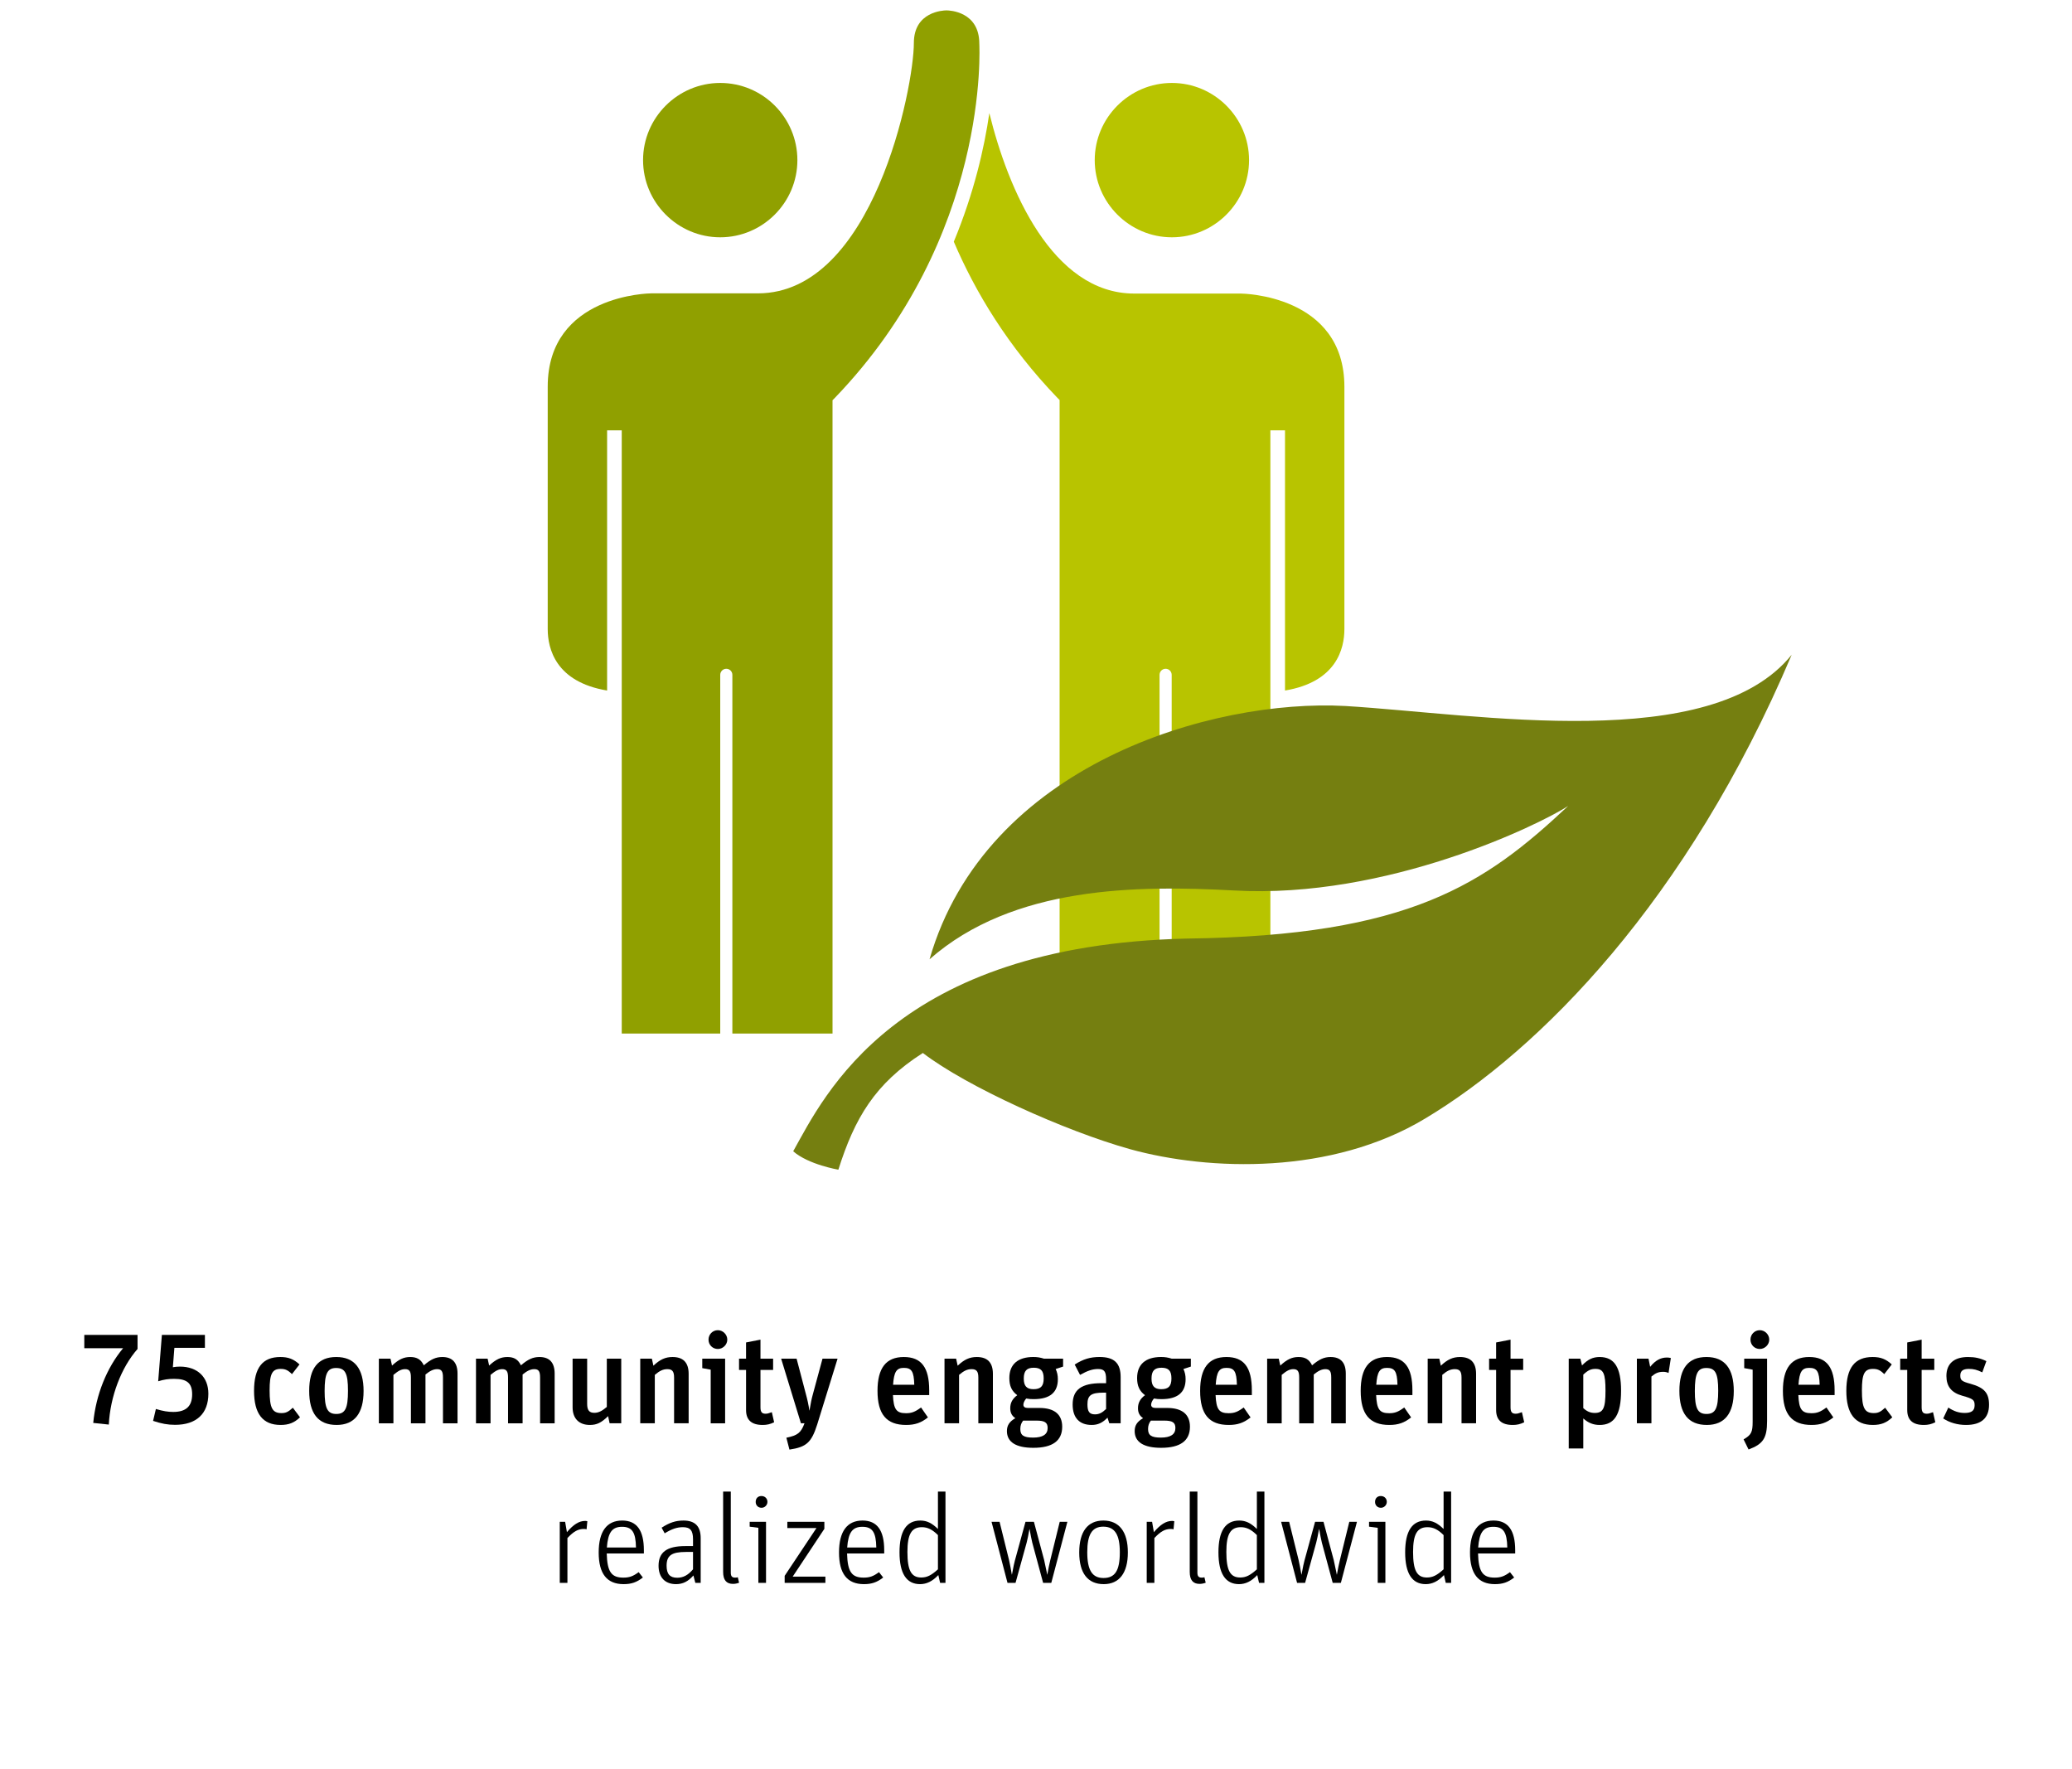 <?xml version="1.0" encoding="UTF-8"?><svg id="_87_Gemeinn_Projekte_EN" xmlns="http://www.w3.org/2000/svg" viewBox="0 0 259.754 221.692"><defs><style>.cls-1{fill:#90a000;}.cls-2{fill:#b8c400;}.cls-3{fill:#757f10;}</style></defs><path d="M11.688,178.347c.336-3.521,1.697-6.915,3.746-9.364h-4.866v-1.664h6.675v1.761c-2.049,2.32-3.425,5.97-3.602,9.476l-1.953-.208Z"/><path d="M21.673,171.369c.256-.049.544-.08.88-.08,2.193,0,3.569,1.312,3.569,3.393,0,2.514-1.504,3.906-4.178,3.906-.912,0-1.712-.145-2.753-.496l.352-1.489c.913.272,1.521.368,2.177.368,1.601,0,2.369-.72,2.369-2.209,0-1.393-.64-1.937-2.273-1.937-.72,0-1.249.08-1.985.304l.464-5.81h5.394v1.616h-3.826l-.192,2.434Z"/><path d="M37.61,177.643c-.72.688-1.409.96-2.433.96-2.241,0-3.329-1.408-3.329-4.273,0-2.882,1.057-4.242,3.297-4.242,1.008,0,1.665.257,2.401.929l-.944,1.217c-.496-.496-.833-.656-1.409-.656-1.072,0-1.393.607-1.393,2.688,0,2.209.336,2.85,1.489,2.85.544,0,.848-.145,1.424-.673l.896,1.201Z"/><path d="M45.579,174.362c0,2.801-1.153,4.241-3.377,4.241-2.305,0-3.441-1.425-3.441-4.273,0-2.833,1.121-4.242,3.394-4.242,2.272,0,3.425,1.425,3.425,4.274ZM40.696,174.345c0,2.177.353,2.881,1.457,2.881,1.12,0,1.472-.688,1.472-2.913,0-2.177-.352-2.849-1.488-2.849-1.088,0-1.441.688-1.441,2.881Z"/><path d="M47.496,170.296h1.457l.192.864c.849-.784,1.473-1.072,2.289-1.072.848,0,1.345.32,1.697,1.041.88-.753,1.504-1.041,2.321-1.041,1.265,0,1.905.704,1.905,2.081v6.227h-1.825v-5.746c0-.784-.192-1.041-.736-1.041-.448,0-.896.208-1.457.673v6.114h-1.825v-5.746c0-.769-.192-1.041-.736-1.041-.448,0-.833.192-1.457.721v6.066h-1.825v-8.1Z"/><path d="M59.672,170.296h1.457l.192.864c.849-.784,1.473-1.072,2.289-1.072.848,0,1.345.32,1.697,1.041.88-.753,1.504-1.041,2.321-1.041,1.265,0,1.905.704,1.905,2.081v6.227h-1.825v-5.746c0-.784-.192-1.041-.736-1.041-.448,0-.896.208-1.457.673v6.114h-1.825v-5.746c0-.769-.192-1.041-.736-1.041-.448,0-.833.192-1.457.721v6.066h-1.825v-8.1Z"/><path d="M76.233,177.499c-.849.832-1.425,1.104-2.289,1.104-1.36,0-2.161-.816-2.161-2.209v-6.099h1.825v5.667c0,.784.256,1.12.896,1.12.512,0,.944-.208,1.568-.736v-6.051h1.809v8.1h-1.457l-.192-.896Z"/><path d="M80.264,170.296h1.457l.192.881c.833-.784,1.505-1.089,2.401-1.089,1.345,0,2.017.704,2.017,2.113v6.194h-1.825v-5.73c0-.769-.224-1.057-.849-1.057-.528,0-.976.208-1.568.721v6.066h-1.825v-8.1Z"/><path d="M89.096,171.673l-1.057-.192v-1.185h2.865v8.1h-1.809v-6.723ZM91.176,167.911c0,.624-.544,1.169-1.185,1.169-.656,0-1.168-.513-1.168-1.169s.512-1.185,1.168-1.185c.641,0,1.185.545,1.185,1.185Z"/><path d="M92.647,170.296h.88v-2.032l1.809-.353v2.385h1.585v1.409h-1.585v4.689c0,.576.176.801.625.801.24,0,.352-.032.8-.192l.288,1.265c-.496.24-.896.336-1.44.336-1.393,0-2.081-.624-2.081-1.873v-5.025h-.88v-1.409Z"/><path d="M98.583,180.204c1.409-.288,1.825-.608,2.273-1.809h-.448l-2.481-8.1h1.937l1.168,4.45c.208.769.32,1.28.432,2.049h.016c.176-1.024.256-1.425.432-2.064l1.201-4.435h1.889l-2.561,8.275c-.72,2.241-1.345,2.802-3.474,3.121l-.384-1.488Z"/><path d="M116.33,177.659c-.849.672-1.617.944-2.737.944-2.465,0-3.585-1.345-3.585-4.273,0-2.865,1.072-4.242,3.297-4.242,2.193,0,3.185,1.297,3.185,4.178v.593h-4.546c.08,1.792.433,2.272,1.633,2.272.705,0,1.137-.16,1.889-.72l.865,1.248ZM114.617,173.561c-.048-1.648-.32-2.113-1.312-2.113-.913,0-1.232.497-1.345,2.113h2.657Z"/><path d="M118.407,170.296h1.457l.192.881c.833-.784,1.505-1.089,2.401-1.089,1.345,0,2.017.704,2.017,2.113v6.194h-1.825v-5.73c0-.769-.224-1.057-.849-1.057-.528,0-.976.208-1.568.721v6.066h-1.825v-8.1Z"/><path d="M132.345,171.592c.192.416.272.801.272,1.28,0,1.665-1.009,2.497-3.025,2.497-.336,0-.608-.016-.945-.08-.224.272-.352.545-.352.784,0,.257.192.4.544.4h1.473c1.873,0,2.849.816,2.849,2.354,0,1.761-1.216,2.641-3.617,2.641-2.177,0-3.313-.721-3.313-2.097,0-.704.304-1.185,1.057-1.617-.448-.304-.64-.688-.64-1.248,0-.672.272-1.185.88-1.633-.688-.512-.993-1.152-.993-2.145,0-1.713,1.057-2.642,3.009-2.642.496,0,.88.064,1.329.208h2.401v.993l-.929.304ZM128.264,178.059c-.24.304-.353.624-.353,1.057,0,.784.417,1.072,1.601,1.072,1.216,0,1.825-.4,1.825-1.201,0-.688-.368-.928-1.393-.928h-1.681ZM128.344,172.793c0,.929.368,1.329,1.216,1.329.913,0,1.28-.385,1.28-1.345,0-.961-.352-1.345-1.248-1.345-.88,0-1.249.4-1.249,1.36Z"/><path d="M138.84,177.691c-.624.64-1.2.912-1.984.912-1.536,0-2.385-.896-2.385-2.561,0-1.857,1.104-2.674,3.617-2.674h.576v-.464c0-1.009-.24-1.312-1.008-1.312-.688,0-1.313.208-2.258.736l-.672-1.297c1.089-.688,1.953-.944,3.121-.944,1.841,0,2.642.769,2.642,2.529v5.778h-1.425l-.225-.704ZM138.376,174.553c-1.601,0-2.049.336-2.049,1.473,0,.912.256,1.249.944,1.249.513,0,.896-.192,1.393-.673v-2.049h-.288Z"/><path d="M148.36,171.592c.192.416.272.801.272,1.28,0,1.665-1.009,2.497-3.025,2.497-.336,0-.608-.016-.944-.08-.224.272-.352.545-.352.784,0,.257.191.4.544.4h1.473c1.873,0,2.849.816,2.849,2.354,0,1.761-1.216,2.641-3.617,2.641-2.177,0-3.313-.721-3.313-2.097,0-.704.305-1.185,1.057-1.617-.448-.304-.641-.688-.641-1.248,0-.672.272-1.185.881-1.633-.688-.512-.992-1.152-.992-2.145,0-1.713,1.056-2.642,3.009-2.642.496,0,.881.064,1.329.208h2.4v.993l-.929.304ZM144.279,178.059c-.24.304-.353.624-.353,1.057,0,.784.416,1.072,1.601,1.072,1.217,0,1.825-.4,1.825-1.201,0-.688-.368-.928-1.393-.928h-1.681ZM144.359,172.793c0,.929.368,1.329,1.216,1.329.913,0,1.281-.385,1.281-1.345,0-.961-.353-1.345-1.249-1.345-.88,0-1.248.4-1.248,1.36Z"/><path d="M156.776,177.659c-.848.672-1.616.944-2.737.944-2.465,0-3.585-1.345-3.585-4.273,0-2.865,1.072-4.242,3.297-4.242,2.193,0,3.186,1.297,3.186,4.178v.593h-4.546c.08,1.792.433,2.272,1.633,2.272.704,0,1.137-.16,1.889-.72l.864,1.248ZM155.063,173.561c-.048-1.648-.319-2.113-1.312-2.113-.912,0-1.232.497-1.344,2.113h2.656Z"/><path d="M158.854,170.296h1.456l.192.864c.849-.784,1.473-1.072,2.289-1.072.849,0,1.345.32,1.696,1.041.881-.753,1.505-1.041,2.321-1.041,1.265,0,1.905.704,1.905,2.081v6.227h-1.825v-5.746c0-.784-.192-1.041-.736-1.041-.448,0-.896.208-1.457.673v6.114h-1.824v-5.746c0-.769-.192-1.041-.736-1.041-.448,0-.832.192-1.457.721v6.066h-1.824v-8.1Z"/><path d="M176.904,177.659c-.848.672-1.616.944-2.737.944-2.465,0-3.585-1.345-3.585-4.273,0-2.865,1.072-4.242,3.297-4.242,2.193,0,3.186,1.297,3.186,4.178v.593h-4.546c.08,1.792.433,2.272,1.633,2.272.704,0,1.137-.16,1.889-.72l.864,1.248ZM175.191,173.561c-.048-1.648-.319-2.113-1.312-2.113-.912,0-1.232.497-1.344,2.113h2.656Z"/><path d="M178.982,170.296h1.456l.192.881c.832-.784,1.505-1.089,2.401-1.089,1.345,0,2.017.704,2.017,2.113v6.194h-1.825v-5.73c0-.769-.224-1.057-.848-1.057-.528,0-.977.208-1.569.721v6.066h-1.824v-8.1Z"/><path d="M186.678,170.296h.881v-2.032l1.809-.353v2.385h1.584v1.409h-1.584v4.689c0,.576.176.801.624.801.24,0,.353-.032.801-.192l.288,1.265c-.497.24-.896.336-1.441.336-1.393,0-2.08-.624-2.08-1.873v-5.025h-.881v-1.409Z"/><path d="M196.662,170.296h1.456l.209.849c.72-.752,1.36-1.057,2.208-1.057,1.857,0,2.689,1.312,2.689,4.226,0,2.978-.832,4.29-2.689,4.29-.784,0-1.424-.256-2.049-.816v3.762h-1.824v-11.253ZM198.486,176.491c.448.416.896.607,1.425.607,1.072,0,1.36-.576,1.36-2.769,0-2.193-.256-2.753-1.264-2.753-.561,0-.944.176-1.521.72v4.194Z"/><path d="M205.206,170.296h1.456l.209,1.024c.64-.8,1.312-1.168,2.097-1.168.176,0,.304.016.496.063l-.288,1.873c-.208-.096-.4-.144-.673-.144-.576,0-.944.144-1.473.592v5.858h-1.824v-8.1Z"/><path d="M217.353,174.362c0,2.801-1.152,4.241-3.377,4.241-2.305,0-3.441-1.425-3.441-4.273,0-2.833,1.12-4.242,3.394-4.242,2.272,0,3.425,1.425,3.425,4.274ZM212.471,174.345c0,2.177.353,2.881,1.457,2.881,1.12,0,1.473-.688,1.473-2.913,0-2.177-.353-2.849-1.489-2.849-1.088,0-1.44.688-1.44,2.881Z"/><path d="M218.582,180.412c.961-.56,1.137-.896,1.137-2.225v-6.515l-1.057-.192v-1.185h2.865v7.827c0,2.129-.496,2.882-2.321,3.554l-.624-1.265ZM221.8,167.911c0,.624-.545,1.169-1.185,1.169-.656,0-1.169-.513-1.169-1.169s.513-1.185,1.169-1.185c.64,0,1.185.545,1.185,1.185Z"/><path d="M229.833,177.659c-.848.672-1.616.944-2.737.944-2.465,0-3.585-1.345-3.585-4.273,0-2.865,1.072-4.242,3.297-4.242,2.193,0,3.186,1.297,3.186,4.178v.593h-4.546c.08,1.792.433,2.272,1.633,2.272.704,0,1.137-.16,1.889-.72l.864,1.248ZM228.12,173.561c-.048-1.648-.319-2.113-1.312-2.113-.912,0-1.232.497-1.344,2.113h2.656Z"/><path d="M237.226,177.643c-.721.688-1.409.96-2.434.96-2.24,0-3.329-1.408-3.329-4.273,0-2.882,1.057-4.242,3.297-4.242,1.009,0,1.665.257,2.401.929l-.944,1.217c-.496-.496-.832-.656-1.408-.656-1.073,0-1.393.607-1.393,2.688,0,2.209.336,2.85,1.488,2.85.544,0,.849-.145,1.425-.673l.896,1.201Z"/><path d="M238.215,170.296h.881v-2.032l1.809-.353v2.385h1.584v1.409h-1.584v4.689c0,.576.176.801.624.801.24,0,.353-.032.801-.192l.288,1.265c-.497.24-.896.336-1.441.336-1.393,0-2.08-.624-2.08-1.873v-5.025h-.881v-1.409Z"/><path d="M248.505,172.009c-.656-.32-1.072-.432-1.681-.432-.736,0-1.072.256-1.072.832,0,.592.177.736,1.297,1.04,1.713.48,2.305,1.152,2.305,2.625,0,1.665-.977,2.529-2.881,2.529-1.072,0-2.065-.288-2.865-.816l.641-1.36c.704.464,1.328.672,2.049.672.864,0,1.248-.288,1.248-.96s-.176-.816-1.553-1.2c-1.36-.385-1.984-1.169-1.984-2.481,0-1.536.96-2.369,2.705-2.369.896,0,1.536.145,2.305.513l-.513,1.408Z"/><path d="M70.175,190.744h.672l.224,1.297c.816-.961,1.521-1.408,2.273-1.408.096,0,.128,0,.256.031h.032l-.096,1.024c-.08-.031-.192-.048-.336-.048-.72,0-1.265.288-2.065,1.137v5.618h-.96v-7.651Z"/><path d="M76.063,194.714c.064,2.289.576,3.025,2.081,3.025.769,0,1.232-.176,1.921-.688l.528.673c-.785.607-1.441.832-2.417.832-2.097,0-3.122-1.312-3.122-3.97,0-2.625,1.009-4.002,2.945-4.002,1.825,0,2.721,1.217,2.721,3.729v.4h-4.658ZM79.729,193.962c-.032-1.921-.496-2.593-1.745-2.593s-1.761.704-1.905,2.593h3.649Z"/><path d="M86.88,192.921c0-1.088-.352-1.504-1.264-1.504-.752,0-1.393.224-2.289.768l-.384-.704c.993-.64,1.761-.896,2.737-.896,1.457,0,2.161.721,2.161,2.209v5.603h-.672l-.24-.929c-.656.753-1.329,1.089-2.177,1.089-1.377,0-2.193-.849-2.193-2.305,0-1.697,1.04-2.465,3.345-2.465h.976v-.865ZM86.88,194.521h-.88c-1.809,0-2.433.448-2.433,1.729,0,1.04.416,1.504,1.329,1.504.752,0,1.36-.319,1.984-1.056v-2.178Z"/><path d="M92.656,198.38c-.272.096-.512.144-.769.144-.832,0-1.232-.496-1.232-1.505v-10.067h.96v10.164c0,.448.16.624.544.624.128,0,.24-.016.336-.048l.16.688Z"/><path d="M95.071,191.497l-1.088-.145v-.608h2.049v7.651h-.96v-6.898ZM96.208,188.247c0,.4-.336.736-.736.736-.432,0-.736-.304-.736-.736,0-.448.288-.736.72-.736s.752.305.752.736Z"/><path d="M98.367,197.515l3.986-5.987h-3.649v-.784h4.642v.881l-3.969,5.986h4.098v.784h-5.106v-.88Z"/><path d="M106.191,194.714c.064,2.289.576,3.025,2.081,3.025.769,0,1.232-.176,1.921-.688l.528.673c-.785.607-1.441.832-2.417.832-2.097,0-3.122-1.312-3.122-3.97,0-2.625,1.009-4.002,2.945-4.002,1.825,0,2.721,1.217,2.721,3.729v.4h-4.658ZM109.856,193.962c-.032-1.921-.496-2.593-1.745-2.593s-1.761.704-1.905,2.593h3.649Z"/><path d="M117.632,197.419c-.736.784-1.473,1.137-2.289,1.137-1.712,0-2.577-1.345-2.577-3.985,0-2.657.865-3.986,2.609-3.986.816,0,1.457.32,2.209,1.057v-4.689h.944v11.444h-.672l-.224-.977ZM117.584,192.409c-.705-.704-1.297-.992-2.017-.992-1.296,0-1.809.88-1.809,3.104,0,2.306.48,3.202,1.729,3.202.72,0,1.249-.257,2.097-1.024v-4.29Z"/><path d="M124.302,190.744h1.008l1.185,4.786c.112.464.224,1.12.352,1.825h.016c.208-1.104.272-1.409.368-1.761l1.329-4.851h1.056l1.281,4.786c.112.496.208.977.304,1.425.032.128.049.256.08.4h.017c.111-.625.256-1.361.368-1.793l1.185-4.818h.96l-2.017,7.651h-1.024l-1.361-5.042c-.08-.304-.24-1.137-.336-1.696h-.016c-.144.768-.24,1.28-.352,1.696l-1.393,5.042h-1.008l-2.001-7.651Z"/><path d="M141.393,194.586c0,2.562-1.072,3.97-3.024,3.97-2.001,0-3.073-1.377-3.073-3.97,0-2.609,1.056-4.002,3.024-4.002,1.985,0,3.073,1.409,3.073,4.002ZM136.303,194.553c0,2.257.624,3.233,2.033,3.233,1.456,0,2.049-.929,2.049-3.233,0-2.225-.641-3.201-2.081-3.201-1.393,0-2.001.977-2.001,3.201Z"/><path d="M143.758,190.744h.672l.225,1.297c.816-.961,1.521-1.408,2.272-1.408.096,0,.128,0,.256.031h.032l-.096,1.024c-.08-.031-.192-.048-.336-.048-.721,0-1.265.288-2.065,1.137v5.618h-.96v-7.651Z"/><path d="M151.151,198.38c-.272.096-.513.144-.769.144-.832,0-1.232-.496-1.232-1.505v-10.067h.961v10.164c0,.448.159.624.544.624.128,0,.24-.016.336-.048l.16.688Z"/><path d="M157.615,197.419c-.736.784-1.473,1.137-2.289,1.137-1.713,0-2.577-1.345-2.577-3.985,0-2.657.864-3.986,2.609-3.986.816,0,1.456.32,2.209,1.057v-4.689h.944v11.444h-.673l-.224-.977ZM157.567,192.409c-.704-.704-1.297-.992-2.017-.992-1.297,0-1.81.88-1.81,3.104,0,2.306.48,3.202,1.729,3.202.72,0,1.248-.257,2.097-1.024v-4.29Z"/><path d="M160.604,190.744h1.009l1.185,4.786c.111.464.224,1.12.352,1.825h.017c.208-1.104.271-1.409.368-1.761l1.328-4.851h1.057l1.28,4.786c.112.496.208.977.304,1.425.032.128.049.256.08.4h.017c.111-.625.256-1.361.368-1.793l1.185-4.818h.96l-2.017,7.651h-1.024l-1.36-5.042c-.08-.304-.24-1.137-.337-1.696h-.016c-.144.768-.24,1.28-.353,1.696l-1.393,5.042h-1.008l-2.001-7.651Z"/><path d="M172.717,191.497l-1.088-.145v-.608h2.049v7.651h-.961v-6.898ZM173.854,188.247c0,.4-.336.736-.736.736-.433,0-.736-.304-.736-.736,0-.448.288-.736.72-.736.433,0,.753.305.753.736Z"/><path d="M181.022,197.419c-.736.784-1.473,1.137-2.289,1.137-1.713,0-2.577-1.345-2.577-3.985,0-2.657.864-3.986,2.609-3.986.816,0,1.456.32,2.209,1.057v-4.689h.944v11.444h-.673l-.224-.977ZM180.975,192.409c-.704-.704-1.297-.992-2.017-.992-1.297,0-1.81.88-1.81,3.104,0,2.306.48,3.202,1.729,3.202.72,0,1.248-.257,2.097-1.024v-4.29Z"/><path d="M185.293,194.714c.064,2.289.576,3.025,2.081,3.025.769,0,1.232-.176,1.921-.688l.528.673c-.784.607-1.44.832-2.417.832-2.097,0-3.121-1.312-3.121-3.97,0-2.625,1.008-4.002,2.945-4.002,1.824,0,2.721,1.217,2.721,3.729v.4h-4.658ZM188.959,193.962c-.032-1.921-.496-2.593-1.745-2.593-1.248,0-1.761.704-1.904,2.593h3.649Z"/><path class="cls-2" d="M146.913,10.397c-5.322,0-9.673,4.352-9.673,9.673s4.352,9.673,9.673,9.673,9.673-4.352,9.673-9.673-4.352-9.673-9.673-9.673Z"/><path class="cls-1" d="M90.29,10.397c-5.322,0-9.673,4.352-9.673,9.673s4.352,9.673,9.673,9.673,9.673-4.352,9.673-9.673-4.325-9.673-9.673-9.673Z"/><path class="cls-2" d="M155.564,36.795h-13.369c-10.276,0-15.833-13.081-18.167-22.623-.629,4.352-1.914,9.988-4.456,16.122,2.7,6.318,6.79,13.133,13.002,19.582l.262.262v79.403h12.53v-44.958c0-.419.341-.76.76-.76s.76.341.76.76v44.958h12.373V53.94h1.835v32.611c6.449-1.075,7.445-5.243,7.445-7.707v-30.356c0-11.561-12.845-11.692-12.976-11.692Z"/><path class="cls-1" d="M122.77,5.469c0-4.011-3.696-4.168-4.116-4.168-.419,0-4.089.157-4.089,4.089,0,5.531-5.086,31.379-19.556,31.379h-13.369c-.131,0-12.976.131-12.976,11.692v30.382c0,2.464.996,6.632,7.445,7.707v-32.611h1.835v75.602h12.347v-44.958c0-.419.341-.76.76-.76s.76.341.76.76v44.958h12.557V50.165l.262-.262c19.53-20.264,18.14-44.197,18.14-44.433Z"/><path class="cls-3" d="M105.101,146.607c2.045-6.449,4.561-10.774,10.591-14.628,5.505,4.221,17.826,9.778,25.978,12.059,9.961,2.753,25.297,3.224,37.015-3.854,14.339-8.598,32.847-27.237,45.928-58.117-10.093,12.504-39.243,7.445-55.942,6.423-16.699-.918-45.089,7.314-52.14,31.746,10.486-9.227,26.083-9.28,38.168-8.625,19.189,1.101,38.352-8.284,41.891-10.591-10.433,9.778-19.818,16.279-47.789,16.62-36.569.839-45.43,19.608-49.362,26.66,1.914,1.678,5.662,2.307,5.662,2.307"/></svg>